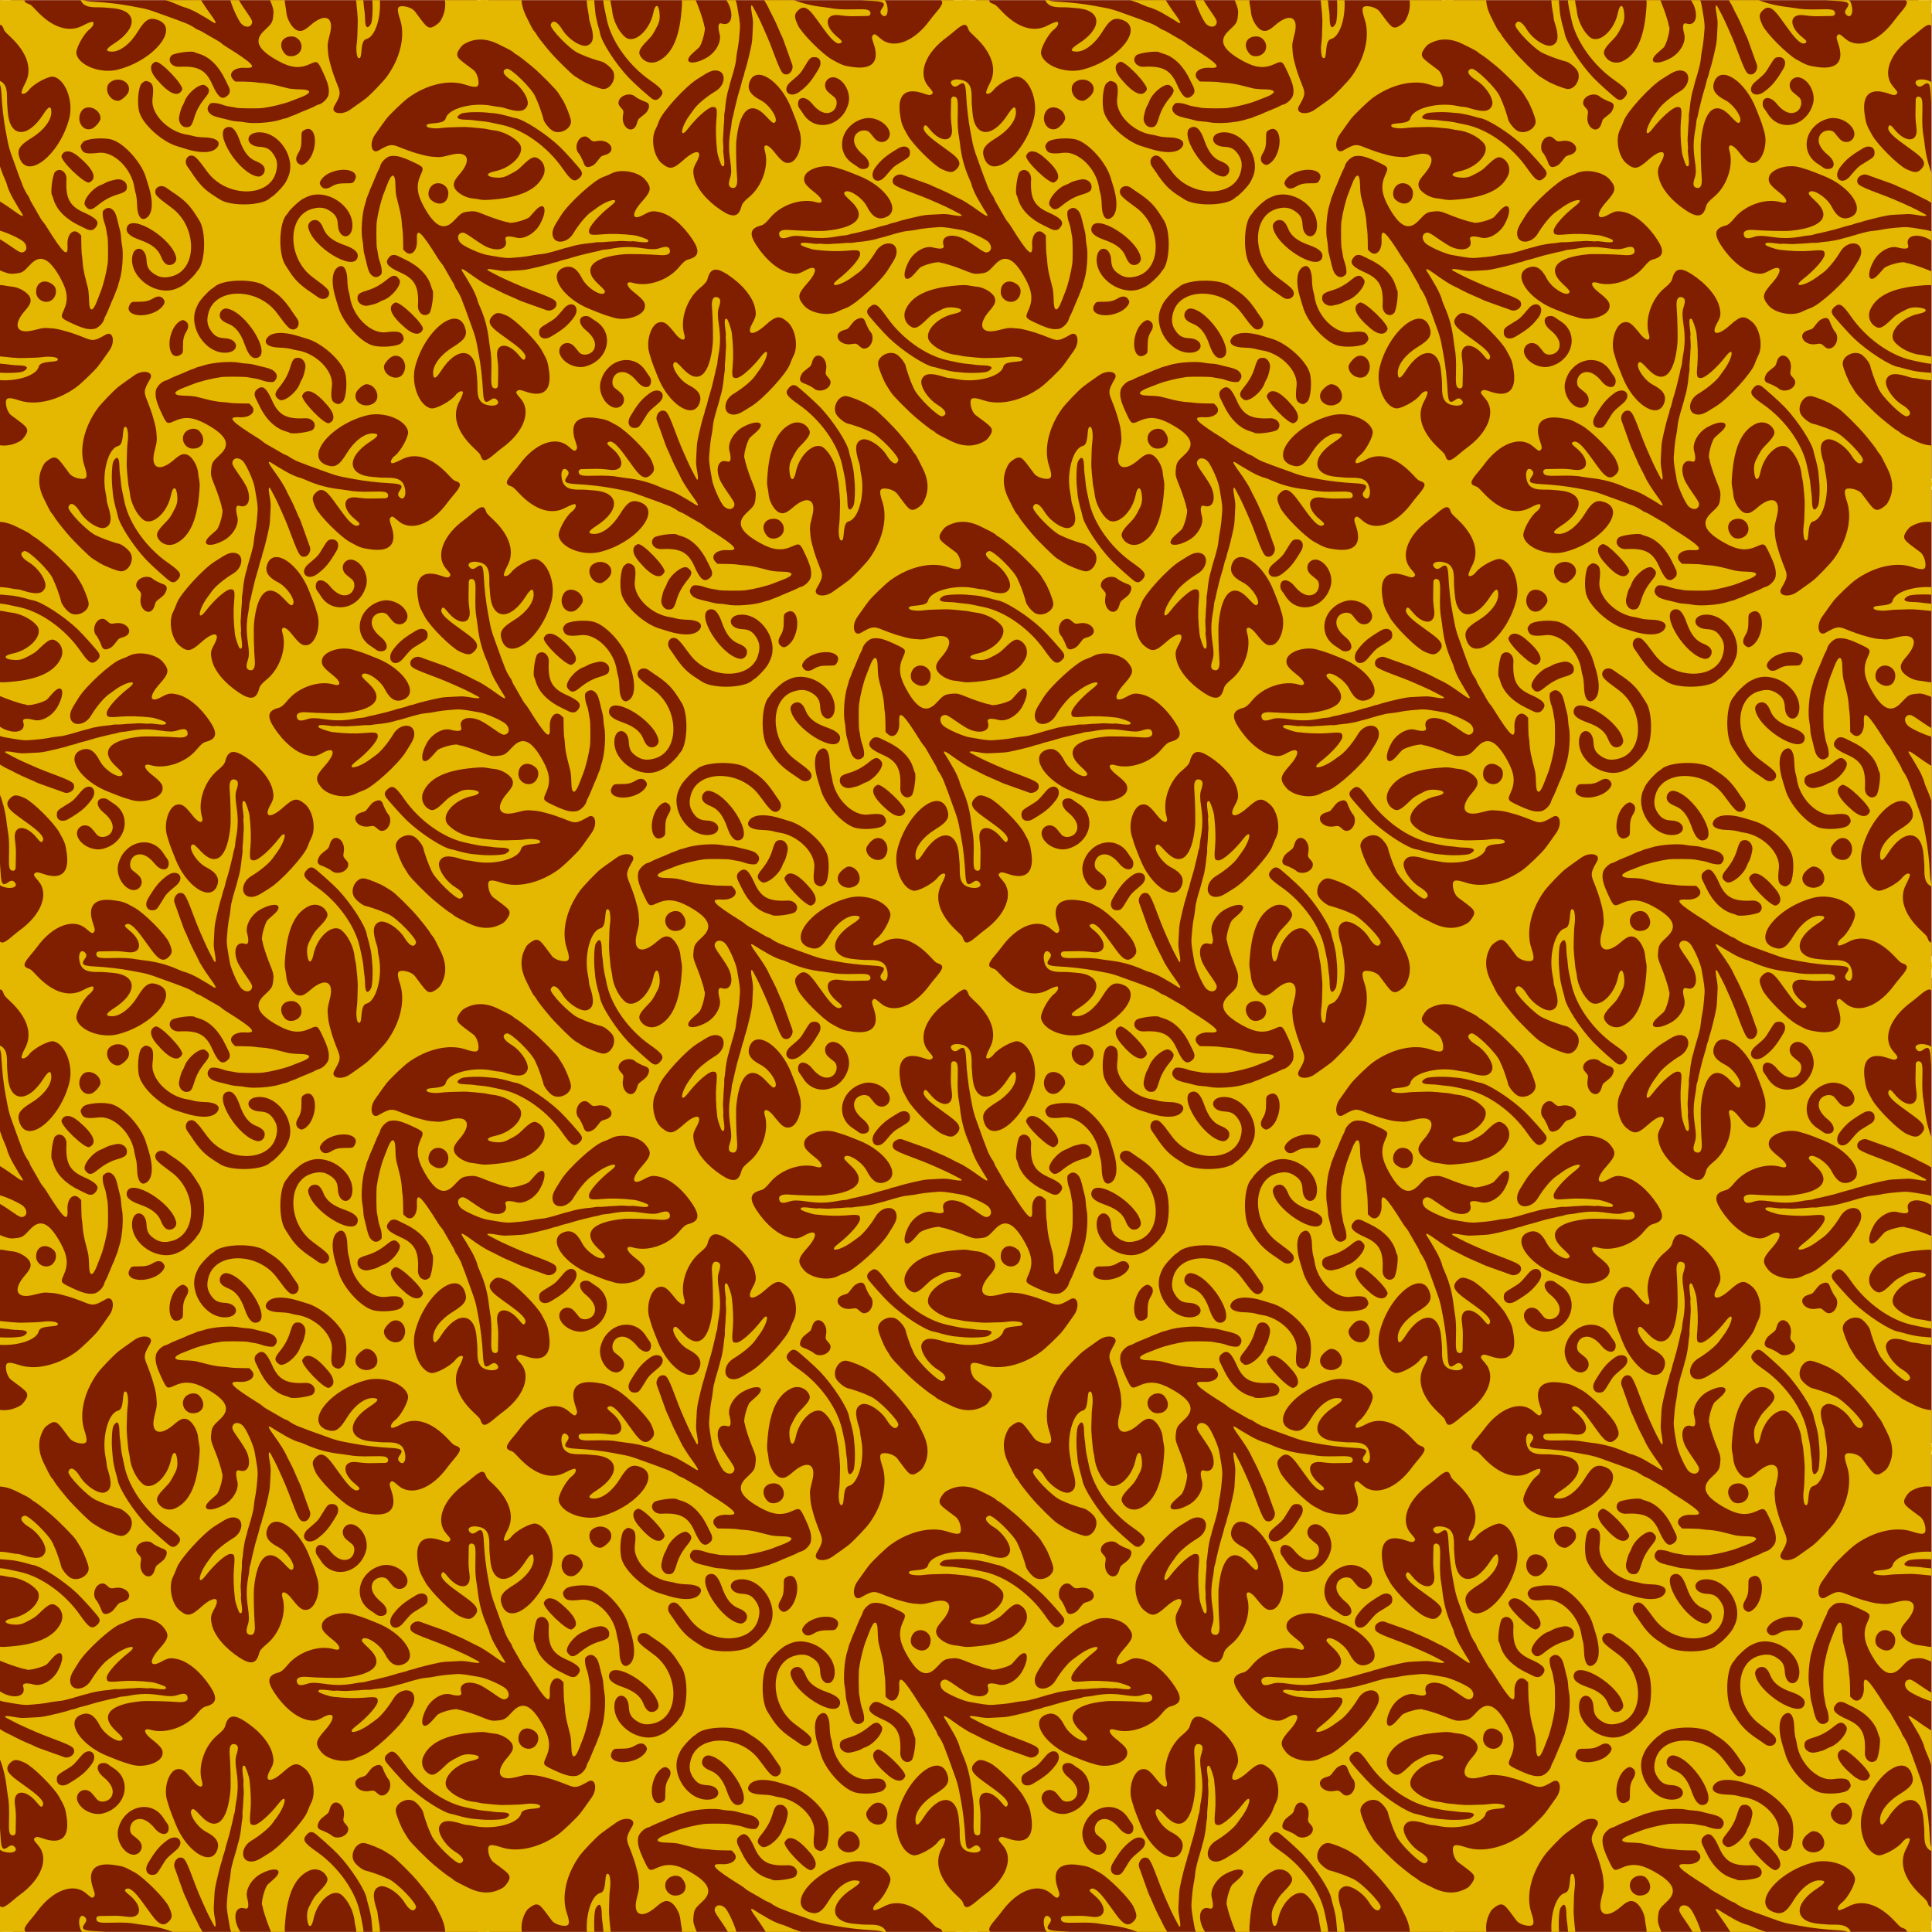 <?xml version="1.0" encoding="UTF-8" standalone="no"?>
<svg id="svg25258" xmlns:rdf="http://www.w3.org/1999/02/22-rdf-syntax-ns#" xmlns="http://www.w3.org/2000/svg" height="1121.5" viewBox="0 0 1121.48 1121.476" width="1121.5" version="1.1" xmlns:cc="http://creativecommons.org/ns#" xmlns:xlink="http://www.w3.org/1999/xlink" xmlns:dc="http://purl.org/dc/elements/1.1/">
<defs id="defs5268">
<clipPath id="clipPath18206" clipPathUnits="userSpaceOnUse">
<rect id="rect18208" transform="rotate(45)" height="1121.5" width="1121.5" y="-560.74" x="560.74" fill="#00b700"/>
</clipPath>
</defs>
<g id="g6360" clip-path="url(#clipPath18206)" transform="matrix(.707 -.707 .707 .707 -560.74 560.74)">
<g id="g5814" transform="matrix(.326 0 0 .328 -197.99 -197.98)">
<rect id="rect5812" height="588.03" width="587.17" y="13.727" x="16.745" fill="#801f00"/>
<path id="path25268" d="m0 305.16v-305.16h306.56 306.56v305.16 305.16h-306.56-306.56v-305.16zm126.56 281.64c7.145-0.969 8.116-1.228 16.406-4.38 34.597-13.153 46.285-67.804 19.848-92.807-18.625-17.614-34.633 0.311-17.206 19.267 8.022 8.726 10.008 15.117 8.057 25.927-2.235 12.387-7.794 19.63-20.444 26.638-40.69 22.542-93.469-30.985-85.091-86.298 3.184-21.023 3.597-24.658 3.628-31.975 0.07-16.04-20.045-15.338-22.212 0.774-0.344 2.558-1.204 7.393-1.911 10.744-5.408 25.64-5.579 39.319-0.749 60 0.783 3.352 1.788 7.874 2.233 10.049 4.638 22.645 44.885 60.683 64.853 61.294 1.681 0.051 4.11 0.403 5.399 0.782 3.599 1.058 19.335 1.048 27.188-0.017zm72.418-1.851c27.477-9.046 43.45-35.85 24.498-41.112-6.037-1.676-6.767-1.328-15.347 7.309-8.602 8.659-13.866 11.899-22.909 14.097-10.262 2.494-14.232 8.779-10.792 17.084 1.987 4.798 14.033 6.084 24.55 2.622zm195.71-4.94c40.555-6.631 74.379-27.779 88.191-55.14 8.781-17.396 13.097-20.289 19.733-13.228 5.957 6.338 9.815 15.931 8.874 22.065-5.063 33.003-5.068 35.357-0.093 40.031 2.873 2.7 15.305 5.009 20.283 3.768 21.855-5.448 36.369-20.142 44.305-44.855 1.268-3.95 3.606-10.872 5.194-15.383 1.589-4.511 2.888-9.862 2.888-11.892 0-2.03 0.458-4.878 1.017-6.33 1.129-2.929 3.265-19.165 4.787-36.389 1.629-18.428 1.35-57.943-0.456-64.688-0.829-3.094-2.184-8.929-3.013-12.968-1.926-9.391-11.255-31.253-15.833-37.103-8.632-11.031-31.23-4.896-35.708 9.694-2.187 7.124-0.32 22.682 3.27 27.252 1.821 2.318 11.261 21.262 13.549 27.188 1.393 3.609 3.301 8.461 4.241 10.781 6.022 14.876 5.331 66.969-0.932 70.321-8.886 4.755-12.484-3.662-8.501-19.883 4.982-20.29-1.179-47.535-11.747-51.951-11.336-4.736-20.46 2.677-32.486 26.394-1.297 2.557-3.24 5.447-4.319 6.422-1.079 0.975-4.724 5.883-8.102 10.909-19.507 29.023-58.183 51.432-73.577 42.632-5.497-3.143-10.729-0.9-23.826 10.21-6.806 5.774-10.136 6.603-10.695 2.662-0.454-3.197 7.799-13.32 15.618-19.159 2.752-2.055 7.603-6.122 10.781-9.037 11.866-10.886 22.664-21.283 23.519-22.645 0.486-0.773 2.011-2.538 3.389-3.921 1.378-1.383 4.611-5.193 7.183-8.466 2.572-3.273 5.783-7.144 7.134-8.603s3.811-4.82 5.466-7.471 3.913-5.874 5.02-7.163c11.224-13.08 18.758-35.445 16.914-50.21-2.447-19.582-38.959-21.889-65.848-4.16-13.451 8.869-18.066 5.176-8.571-6.857 5.98-7.578 11.525-11.761 18.727-14.129 17.248-5.671 19.833-6.17 32.69-6.313 18.121-0.202 24.81-2.259 27.092-8.331 4.677-12.448-1.667-25.851-14.473-30.576-25.079-9.254-55.277 1.334-92.306 32.363-13.072 10.954-13.725 11.626-19.671 20.244-1.779 2.578-4.339 5.953-5.69 7.5-8.132 9.312-12.819 26.91-9.49 35.625 2.8 7.331 8.384 9.973 23.121 10.94 33.791 2.217 41.076 18.583 15.291 34.352-3.763 2.301-9.247 5.64-12.186 7.419-2.94 1.779-6.947 5.1-8.906 7.379-1.959 2.279-5.298 6.144-7.421 8.59s-5.655 7.61-7.851 11.477c-2.195 3.867-4.863 8.508-5.928 10.312-3.051 5.169-9.69 19.006-13.869 28.908-6.312 14.955-8.758 16.763-30.551 22.586-14.378 3.841-3.509 21.117 15.337 24.378 22.472 3.889 27.939 4.781 34.066 5.562 10.253 1.307 43.768 0.621 54.375-1.113zm-274.03-34.35c6.747-4.114 7.438-11.439 2.203-23.366-5.552-12.65-3.808-27.123 5.606-46.516 8.685-17.89 8.909-27.83 0.728-32.315-23.634-12.957-43.733 72.335-23.562 99.984 3.13 4.29 9.967 5.297 15.025 2.213zm177.67-16.21c9.012-6.418 14.16-15.454 22.836-40.078 5.324-15.111 4.812-16.571-7.355-20.984-19.578-7.101-29.495-18.992-36.84-44.172-11.581-39.702-5.372-56.171 20.803-55.173 18.583 0.708 20.683 0.186 30.096-7.485 8.205-6.686 8.826-7.707 18.622-30.602 3.683-8.608 13.603-27.651 15.402-29.565 1.025-1.091 1.863-2.401 1.863-2.911 0-4.396 25.886-19.479 33.281-19.392 2.062 0.024 8.236 0.367 13.719 0.762 26.772 1.927 19.626-14.556-9.966-22.985-17.869-5.09-39.294 0.813-46.348 12.77-7.776 13.18-13.296 16.807-16.409 10.786-7.268-14.055-23.219-7.359-32.117 13.482-2.038 4.773-4.541 15.412-7.389 31.406-2.548 14.312-3.665 17.258-7.277 19.203-7.763 4.18-15.405-4.434-13.502-15.219 2.076-11.769 11.844-36.015 17.936-44.522 2.119-2.96 5.963-8.373 8.541-12.03 8.373-11.877 13.579-18.145 18.082-21.771 2.43-1.957 6.316-5.217 8.636-7.246 5.648-4.937 16.638-13.276 21.688-16.457 2.251-1.418 6.98-4.935 10.507-7.815 3.528-2.88 7.535-5.865 8.906-6.633 1.371-0.768 4.602-2.706 7.18-4.306s9.328-5.346 15-8.324 11.367-6.154 12.656-7.058c1.289-0.904 4.616-2.789 7.393-4.188 5.364-2.703 18.512-11.907 24.874-17.414 2.104-1.821 5.651-4.538 7.882-6.036s4.905-3.805 5.944-5.126c1.039-1.321 4.523-4.511 7.742-7.089s7.964-6.696 10.543-9.151c2.58-2.455 6.187-5.619 8.017-7.031s5.926-5.626 9.103-9.365 6.139-6.797 6.581-6.797c0.442 0 2.215-1.837 3.941-4.082 12.748-16.59 16.516-19.698 18.287-15.083 0.73 1.903-7.396 18.409-11.761 23.888-13.114 16.46-26.369 30.444-38.177 40.278-16.649 13.866-18.1 16.383-12.471 21.642 5.587 5.219 32.868 6.973 58.251 3.744 25.943-3.3 7.555 10.741-19.43 14.837-4.125 0.626-10.148 1.585-13.384 2.131-10.505 1.772-31.106-0.165-49.099-4.616-19.554-4.838-37.367 9.563-28.466 23.013 3.756 5.676 9.848 9.02 21.106 11.586 2.32 0.529 9.07 2.083 15 3.453 24.22 5.596 84.803 2.896 100.78-4.49 5.587-2.583 11.706-5.048 15.229-6.135 18.646-5.756 36.838-32.152 34.928-50.682-1.856-18.015-6.609-21.366-32.345-22.808-29.21-1.637-36.805-11.879-13.762-18.56 13.363-3.874 16.418-6.027 23.066-16.257 10.991-16.913 13.684-46.159 7.079-76.858-4.995-23.215-13.629-28.548-30.296-18.714-4.332 2.556-9.826 3.062-21.228 1.957-30.053-2.913-64.812 14.087-77.972 38.136-6.675 12.199-12.64 5.425-10.573-12.005 2.696-22.733 1.762-28.585-5.394-33.768-12.035-8.718-40.572 5.486-51.834 25.8-5.918 10.674-9.08 16.894-11.44 22.5-1.302 3.094-4.699 10.898-7.548 17.344-21 47.509-10.831 97.44 17.565 86.247 14.011-5.523 17.334-17.024 10.748-37.2-5.909-18.101 1.421-48.746 10.937-45.725 2.602 0.826 3.009 4.032 2.429 19.124-1.514 39.403 25.414 41.405 69.271 5.151 7.468-6.173 33.042-32.725 44.64-46.347 8.967-10.532 15.777-12.521 19.44-5.677 2.777 5.188-0.149 9.09-10.801 14.403-6.942 3.463-12.024 8.479-21.627 21.347-12.727 17.054-23.593 27.426-41.086 39.215-2.607 1.757-6.368 4.645-8.358 6.419-1.99 1.774-4.944 3.782-6.562 4.463-1.619 0.681-4.733 2.538-6.92 4.128-2.187 1.59-4.173 2.89-4.414 2.89s-5.201 3.023-11.024 6.719c-5.822 3.695-14.805 8.876-19.961 11.512-5.156 2.637-11.695 6.298-14.531 8.136-2.836 1.838-6.633 3.897-8.438 4.575-1.805 0.678-4.574 2.181-6.153 3.341s-4.397 2.745-6.261 3.524c-4.116 1.72-29.774 17.132-38.211 22.952-6.273 4.327-9.11 6.69-19.822 16.503-3.426 3.138-7.223 6.571-8.438 7.628-3.005 2.615-7.093 7.564-11.584 14.023-9.555 13.742-13.416 15.444-9.29 4.095 0.82-2.256 2.458-7.548 3.64-11.758 1.996-7.114 15.733-42.635 20.605-53.281 22.411-48.974 23.295-51.894 17.461-57.728-4.838-4.838-16.093-1.976-19.537 4.968-0.582 1.174-2.51 5.299-4.284 9.166-1.774 3.867-6.648 14.064-10.832 22.659-4.184 8.595-7.607 16.136-7.607 16.757 0 0.621-2.493 7.117-5.539 14.436-3.046 7.319-6.903 17.894-8.569 23.5-1.667 5.606-3.763 11.906-4.659 13.999-2.551 5.962-6.412 22.952-9.174 40.368-2.944 18.563-5.042 21.514-7.332 10.312-1.098-5.372-2.018-8.992-7.141-28.125-2.238-8.355-7.373-21.193-9.564-23.906-0.624-0.773-2.945-6.047-5.157-11.719-7.761-19.899-17.894-37.079-32.43-54.978-2.363-2.91-5.431-6.98-6.819-9.044-6.033-8.979-14.946-18.833-28.514-31.525-16.925-15.832-19.549-19.85-16.143-24.713 1.901-2.714 5.403-2.661 8.112 0.123 1.181 1.214 6.572 6.382 11.979 11.484 10.686 10.083 13.34 13 22.435 24.653 15.933 20.412 32.939 5.433 29.443-25.934-1.18-10.589-0.214-12.672 4.817-10.38 5.38 2.451 6.291 14.112 2.808 35.939-1.399 8.766-3.312 20.789-4.251 26.719-3.667 23.143-0.319 30.938 13.291 30.938 9.382 0 12.795-3.398 18.361-18.281 5.439-14.54 5.603-67.065 0.268-85.781-5.61-19.682-6.703-21.996-16.626-35.185-21.343-28.37-41.107-27.192-55.966 3.335-4.565 9.379-6.169 11.15-10.139 11.195-3.39 0.039-3.998-1.704-4.808-13.775-2-29.783-38.18-46.21-85.293-38.698-3.153 0.503-11.388 1.368-18.301 1.923-20.136 1.617-24.075 4.711-18.903 14.849 1.625 3.186 1.761 4.983 1.325 17.541-1.452 41.849 12.845 69.213 40.381 77.286 8.93 2.618 16.484 6.228 16.484 7.879 0 3.7-6.173 5.881-13.879 4.902-13.359-1.696-42.286 7.014-47.017 14.157-11.827 17.856 5.261 55.87 32.263 71.77 57.164 33.662 130.57 25.862 112.98-12.003-6.615-14.234-15.437-16.565-40.142-10.605-24.864 5.999-48.009 2.898-58.085-7.782-8.133-8.621-4.106-10.742 13.257-6.983 50.603 10.95 71.763-13.05 41.703-47.29-3.849-4.383-7.802-9.023-8.786-10.312-0.984-1.289-5.043-5.508-9.021-9.375-14.175-13.782-16.276-23.859-7.522-36.094 7.804-10.908 17.068-12.398 17.068-2.745 0 4.271-2.468 6.559-7.966 7.384-12.069 1.81-11.667 6.158 1.956 21.147 14.585 16.048 29.75 35.022 40.44 50.597 3.725 5.428 8.848 12.89 11.385 16.584 4.769 6.944 9.415 15.418 13.793 25.159 1.391 3.094 5.589 11.953 9.329 19.688 3.74 7.734 8.128 17.227 9.75 21.094 1.622 3.867 3.416 7.862 3.986 8.876 1.551 2.763 5.422 15.656 5.438 18.114 0.007 1.181 0.806 3.712 1.775 5.625 0.968 1.913 2.058 4.955 2.423 6.76 0.364 1.805 1.93 7.711 3.48 13.125 5.088 17.774 6.355 22.929 6.377 25.957 0.012 1.644 0.695 5.862 1.518 9.375 13.305 56.795 12.661 67.804-2.947 50.364-13.15-14.69-29.48-14.5-29.48 0.35v4.67l10.903 11.127c5.996 6.12 11.849 12.603 13.006 14.408 1.157 1.805 5.14 6.656 8.851 10.781 3.712 4.125 9.777 12.553 13.478 18.728 8.588 14.328 8.022 13.388 12.003 19.923 1.869 3.067 7.886 10.18 13.373 15.807 15.113 15.499 10.922 20.142-9.711 10.757-4.398-2-11.756-5.232-16.352-7.181-11.076-4.698-31.454-16.94-43.693-26.247-6.505-4.947-30.75-29.403-33.265-33.554-1.031-1.702-3.92-5.798-6.418-9.102s-5.376-7.905-6.394-10.226c-4.189-9.55-11.623-18.75-15.151-18.75-8.986 0-13.449 4.869-12.539 13.682 0.542 5.255 2.701 9.602 12.057 24.287 1.971 3.094 4.49 7.312 5.597 9.375 1.107 2.062 4.283 6.208 7.058 9.213 2.774 3.005 6.456 7.645 8.181 10.312 7.739 11.963 32.768 33.552 47.453 40.931 3.352 1.684 7.148 3.797 8.438 4.695s3.398 1.958 4.688 2.355c1.289 0.397 4.792 1.903 7.785 3.348 2.993 1.445 7 3.133 8.906 3.751 1.906 0.619 9.161 3.55 16.122 6.515 6.961 2.965 14.127 5.703 15.924 6.086 1.797 0.382 4.234 1.328 5.414 2.102 6.37 4.173 19.867 4.167 25.736-0.012zm142.66-35.473c4.957-1.377 23.507-18.256 33.397-30.39 2.836-3.48 6.691-8.066 8.567-10.193 3.516-3.986 12.048-17.205 16.383-25.383 1.353-2.553 3.259-5.722 4.236-7.043 9.094-12.3 19.105-58.401 19.96-91.909 0.337-13.215-1.837-52.101-3.155-56.442-1.706-5.619-5.009-7.561-12.097-7.114-11.782 0.743-13.228 6.536-8.378 33.556 8.112 45.192-0.375 96.621-21.35 129.38-11.857 18.516-15.164 23.286-20.88 30.12-5.326 6.368-5.678 6.81-9.975 12.527-1.531 2.037-5.651 6.669-9.154 10.294-10.368 10.725-9.366 15.882 2.448 12.602zm-346.42-38.45c8.982-3.131 6.441-14.031-6.381-27.37-4.952-5.152-10.315-11.818-12.094-15.034-1.758-3.178-4.332-7.255-5.719-9.06-21.173-27.539-20.967-72.592 0.408-89.262 17.479-13.631 20.806-19.302 16.395-27.948-1.948-3.819-3.23-4.478-9.832-5.058-8.622-0.757-33.106 19.909-40.205 33.936-10.741 21.224-7.63 67.21 6.135 90.675 0.605 1.031 3.156 5.841 5.67 10.688 14.879 28.695 32.055 43.163 45.624 38.432zm224.47-16.18c11.199-4.679 14.415-19.838 6.048-28.498-12.835-13.283-29.444-6.151-30.56 13.124-0.631 10.888 13.715 19.886 24.513 15.374zm-140.66-37.897c1.43-1.36 3.186-4.389 3.901-6.73 0.715-2.341 2.618-7.843 4.228-12.225 9.257-25.199 9.217-48.951-0.11-65.919-1.974-3.591-3.588-6.911-3.588-7.38 0-4.632-26.871-25.139-32.94-25.139-12.145 0-15.098 14.709-4.795 23.877 24.825 22.088 29.521 37.145 19.601 62.842-8.852 22.93-8.233 31.575 2.388 33.347 5.462 0.911 8.236 0.256 11.315-2.673zm-78.444-11.06c12.306-6.532 23.584-9.72 40.406-11.424 12.658-1.282 16.061-5.054 13.93-15.442-1.936-9.436-31.927-12.752-46.961-5.193-1.529 0.769-4.722 1.872-7.095 2.451-4.123 1.006-10.327 4.274-18.392 9.688-7.468 5.013-9.74 15.886-4.48 21.443 5.597 5.913 9.018 5.682 22.593-1.523zm19.952-50.177c8.041-2.803 9.352-64.596 1.446-68.198-10.627-4.842-18.781 3.935-20.341 21.893-3.08 35.472 3.526 51.662 18.894 46.305zm446.15-28.03c3.512-2.141 4.859-5.002 4.992-10.604 0.156-6.539 1.086-8.239 6.455-11.801 19.679-13.055 13.059-39.01-7.078-27.749-5.698 3.187-6.688 3.445-11.068 2.891-13.313-1.683-14.493-1.688-19.356-0.073-8.259 2.743-10.404 7.038-6.9 13.815 2.148 4.155 5.977 15.666 5.977 17.972 0 12.065 16.804 21.75 26.976 15.548zm-516.64-36.23c16.064-7.623 8.851-32.031-10.347-35.015-15.77-2.451-25.721 21.249-13.889 33.081 3.566 3.566 18.317 4.743 24.236 1.934zm238.22-152.75c14.544-3.585 14.125-3.566 37.314-1.711 22.64 1.811 23.526-20.456 0.942-23.65-17.471-2.471-27.994-1.502-53.334 4.913-11.646 2.948-16.104 12.892-8.873 19.791 5.119 4.884 6.637 4.926 23.951 0.657zm56.552-39.579c1.715-1.92 2.762-4.371 3.153-7.386 0.322-2.482 1.219-7.269 1.993-10.639 8.933-38.894-34.031-65.129-70.697-43.171-15.41 9.229-23.309 32.635-16.004 47.424 5.737 11.615 22.007 10.956 26.603-1.079 1.623-4.25 1.618-5.163-0.112-20.82-1.103-9.985 12.467-18.966 22.782-15.077 10.685 4.028 15.409 16.127 13.461 34.473-1.917 18.051 8.888 27.393 18.822 16.275z" fill="#e4b700"/>
</g>
<g id="g6152" transform="translate(0 -.002)">
<use id="use5818" xlink:href="#g5814" transform="translate(197.99 197.98)" height="100%" width="100%" y="0" x="0"/>
<use id="use5820" xlink:href="#g5814" transform="matrix(1 0 0 -1 197.99 1388)" height="100%" width="100%" y="0" x="0"/>
<use id="use5822" xlink:href="#g5814" transform="translate(197.99 593.98)" height="100%" width="100%" y="0" x="0"/>
<use id="use5824" xlink:href="#g5814" transform="matrix(1 0 0 -1 197.99 992.02)" height="100%" width="100%" y="0" x="0"/>
<use id="use5826" xlink:href="#g5814" transform="translate(197.99 989.98)" height="100%" width="100%" y="0" x="0"/>
<use id="use5828" xlink:href="#g5814" transform="matrix(1 0 0 -1 197.99 596.02)" height="100%" width="100%" y="0" x="0"/>
<use id="use5830" xlink:href="#g5814" transform="translate(197.99 1386)" height="100%" width="100%" y="0" x="0"/>
<use id="use5832" xlink:href="#g5814" transform="matrix(1 0 0 -1 197.99 200.02)" height="100%" width="100%" y="0" x="0"/>
<use id="use5834" xlink:href="#g5814" transform="matrix(-1 0 0 1 1388 197.98)" height="100%" width="100%" y="0" x="0"/>
<use id="use5836" xlink:href="#g5814" transform="matrix(-1 0 0 -1 1388 1388)" height="100%" width="100%" y="0" x="0"/>
<use id="use5838" xlink:href="#g5814" transform="matrix(-1 0 0 1 1388 593.98)" height="100%" width="100%" y="0" x="0"/>
<use id="use5840" xlink:href="#g5814" transform="matrix(-1 0 0 -1 1388 992.02)" height="100%" width="100%" y="0" x="0"/>
<use id="use5842" xlink:href="#g5814" transform="matrix(-1 0 0 1 1388 989.98)" height="100%" width="100%" y="0" x="0"/>
<use id="use5844" xlink:href="#g5814" transform="matrix(-1 0 0 -1 1388 596.02)" height="100%" width="100%" y="0" x="0"/>
<use id="use5846" xlink:href="#g5814" transform="matrix(-1 0 0 1 1388 1386)" height="100%" width="100%" y="0" x="0"/>
<use id="use5848" xlink:href="#g5814" transform="matrix(-1 0 0 -1 1388 200.02)" height="100%" width="100%" y="0" x="0"/>
<use id="use5850" xlink:href="#g5814" transform="translate(593.99 197.98)" height="100%" width="100%" y="0" x="0"/>
<use id="use5852" xlink:href="#g5814" transform="matrix(1 0 0 -1 593.99 1388)" height="100%" width="100%" y="0" x="0"/>
<use id="use5854" xlink:href="#g5814" transform="translate(593.99 593.98)" height="100%" width="100%" y="0" x="0"/>
<use id="use5856" xlink:href="#g5814" transform="matrix(1 0 0 -1 593.99 992.02)" height="100%" width="100%" y="0" x="0"/>
<use id="use5858" xlink:href="#g5814" transform="translate(593.99 989.98)" height="100%" width="100%" y="0" x="0"/>
<use id="use5860" xlink:href="#g5814" transform="matrix(1 0 0 -1 593.99 596.02)" height="100%" width="100%" y="0" x="0"/>
<use id="use5862" xlink:href="#g5814" transform="translate(593.99 1386)" height="100%" width="100%" y="0" x="0"/>
<use id="use5864" xlink:href="#g5814" transform="matrix(1 0 0 -1 593.99 200.02)" height="100%" width="100%" y="0" x="0"/>
<use id="use5866" xlink:href="#g5814" transform="matrix(-1 0 0 1 992.01 197.98)" height="100%" width="100%" y="0" x="0"/>
<use id="use5868" xlink:href="#g5814" transform="matrix(-1 0 0 -1 992.01 1388)" height="100%" width="100%" y="0" x="0"/>
<use id="use5870" xlink:href="#g5814" transform="matrix(-1 0 0 1 992.01 593.98)" height="100%" width="100%" y="0" x="0"/>
<use id="use5872" xlink:href="#g5814" transform="matrix(-1 0 0 -1 992.01 992.02)" height="100%" width="100%" y="0" x="0"/>
<use id="use5874" xlink:href="#g5814" transform="matrix(-1 0 0 1 992.01 989.98)" height="100%" width="100%" y="0" x="0"/>
<use id="use5876" xlink:href="#g5814" transform="matrix(-1 0 0 -1 992.01 596.02)" height="100%" width="100%" y="0" x="0"/>
<use id="use5878" xlink:href="#g5814" transform="matrix(-1 0 0 1 992.01 1386)" height="100%" width="100%" y="0" x="0"/>
<use id="use5880" xlink:href="#g5814" transform="matrix(-1 0 0 -1 992.01 200.02)" height="100%" width="100%" y="0" x="0"/>
<use id="use5882" xlink:href="#g5814" transform="translate(989.99 197.98)" height="100%" width="100%" y="0" x="0"/>
<use id="use5884" xlink:href="#g5814" transform="matrix(1 0 0 -1 989.99 1388)" height="100%" width="100%" y="0" x="0"/>
<use id="use5886" xlink:href="#g5814" transform="translate(989.99 593.98)" height="100%" width="100%" y="0" x="0"/>
<use id="use5888" xlink:href="#g5814" transform="matrix(1 0 0 -1 989.99 992.02)" height="100%" width="100%" y="0" x="0"/>
<use id="use5890" xlink:href="#g5814" transform="translate(989.99 989.98)" height="100%" width="100%" y="0" x="0"/>
<use id="use5892" xlink:href="#g5814" transform="matrix(1 0 0 -1 989.99 596.02)" height="100%" width="100%" y="0" x="0"/>
<use id="use5894" xlink:href="#g5814" transform="translate(989.99 1386)" height="100%" width="100%" y="0" x="0"/>
<use id="use5896" xlink:href="#g5814" transform="matrix(1 0 0 -1 989.99 200.02)" height="100%" width="100%" y="0" x="0"/>
<use id="use5898" xlink:href="#g5814" transform="matrix(-1 0 0 1 596.01 197.98)" height="100%" width="100%" y="0" x="0"/>
<use id="use5900" xlink:href="#g5814" transform="matrix(-1 0 0 -1 596.01 1388)" height="100%" width="100%" y="0" x="0"/>
<use id="use5902" xlink:href="#g5814" transform="matrix(-1 0 0 1 596.01 593.98)" height="100%" width="100%" y="0" x="0"/>
<use id="use5904" xlink:href="#g5814" transform="matrix(-1 0 0 -1 596.01 992.02)" height="100%" width="100%" y="0" x="0"/>
<use id="use5906" xlink:href="#g5814" transform="matrix(-1 0 0 1 596.01 989.98)" height="100%" width="100%" y="0" x="0"/>
<use id="use5908" xlink:href="#g5814" transform="matrix(-1 0 0 -1 596.01 596.02)" height="100%" width="100%" y="0" x="0"/>
<use id="use5910" xlink:href="#g5814" transform="matrix(-1 0 0 1 596.01 1386)" height="100%" width="100%" y="0" x="0"/>
<use id="use5912" xlink:href="#g5814" transform="matrix(-1 0 0 -1 596.01 200.02)" height="100%" width="100%" y="0" x="0"/>
<use id="use5914" xlink:href="#g5814" transform="translate(1386 197.98)" height="100%" width="100%" y="0" x="0"/>
<use id="use5916" xlink:href="#g5814" transform="matrix(1 0 0 -1 1386 1388)" height="100%" width="100%" y="0" x="0"/>
<use id="use5918" xlink:href="#g5814" transform="translate(1386 593.98)" height="100%" width="100%" y="0" x="0"/>
<use id="use5920" xlink:href="#g5814" transform="matrix(1 0 0 -1 1386 992.02)" height="100%" width="100%" y="0" x="0"/>
<use id="use5922" xlink:href="#g5814" transform="translate(1386 989.98)" height="100%" width="100%" y="0" x="0"/>
<use id="use5924" xlink:href="#g5814" transform="matrix(1 0 0 -1 1386 596.02)" height="100%" width="100%" y="0" x="0"/>
<use id="use5926" xlink:href="#g5814" transform="translate(1386 1386)" height="100%" width="100%" y="0" x="0"/>
<use id="use5928" xlink:href="#g5814" transform="matrix(1 0 0 -1 1386 200.02)" height="100%" width="100%" y="0" x="0"/>
<use id="use5930" xlink:href="#g5814" transform="matrix(-1 0 0 1 200.01 197.98)" height="100%" width="100%" y="0" x="0"/>
<use id="use5932" xlink:href="#g5814" transform="matrix(-1 0 0 -1 200.01 1388)" height="100%" width="100%" y="0" x="0"/>
<use id="use5934" xlink:href="#g5814" transform="matrix(-1 0 0 1 200.01 593.98)" height="100%" width="100%" y="0" x="0"/>
<use id="use5936" xlink:href="#g5814" transform="matrix(-1 0 0 -1 200.01 992.02)" height="100%" width="100%" y="0" x="0"/>
<use id="use5938" xlink:href="#g5814" transform="matrix(-1 0 0 1 200.01 989.98)" height="100%" width="100%" y="0" x="0"/>
<use id="use5940" xlink:href="#g5814" transform="matrix(-1 0 0 -1 200.01 596.02)" height="100%" width="100%" y="0" x="0"/>
<use id="use5942" xlink:href="#g5814" transform="matrix(-1 0 0 1 200.01 1386)" height="100%" width="100%" y="0" x="0"/>
<use id="use5944" xlink:href="#g5814" transform="matrix(-1 0 0 -1 200.01 200.02)" height="100%" width="100%" y="0" x="0"/>
</g>
</g>
</svg>
